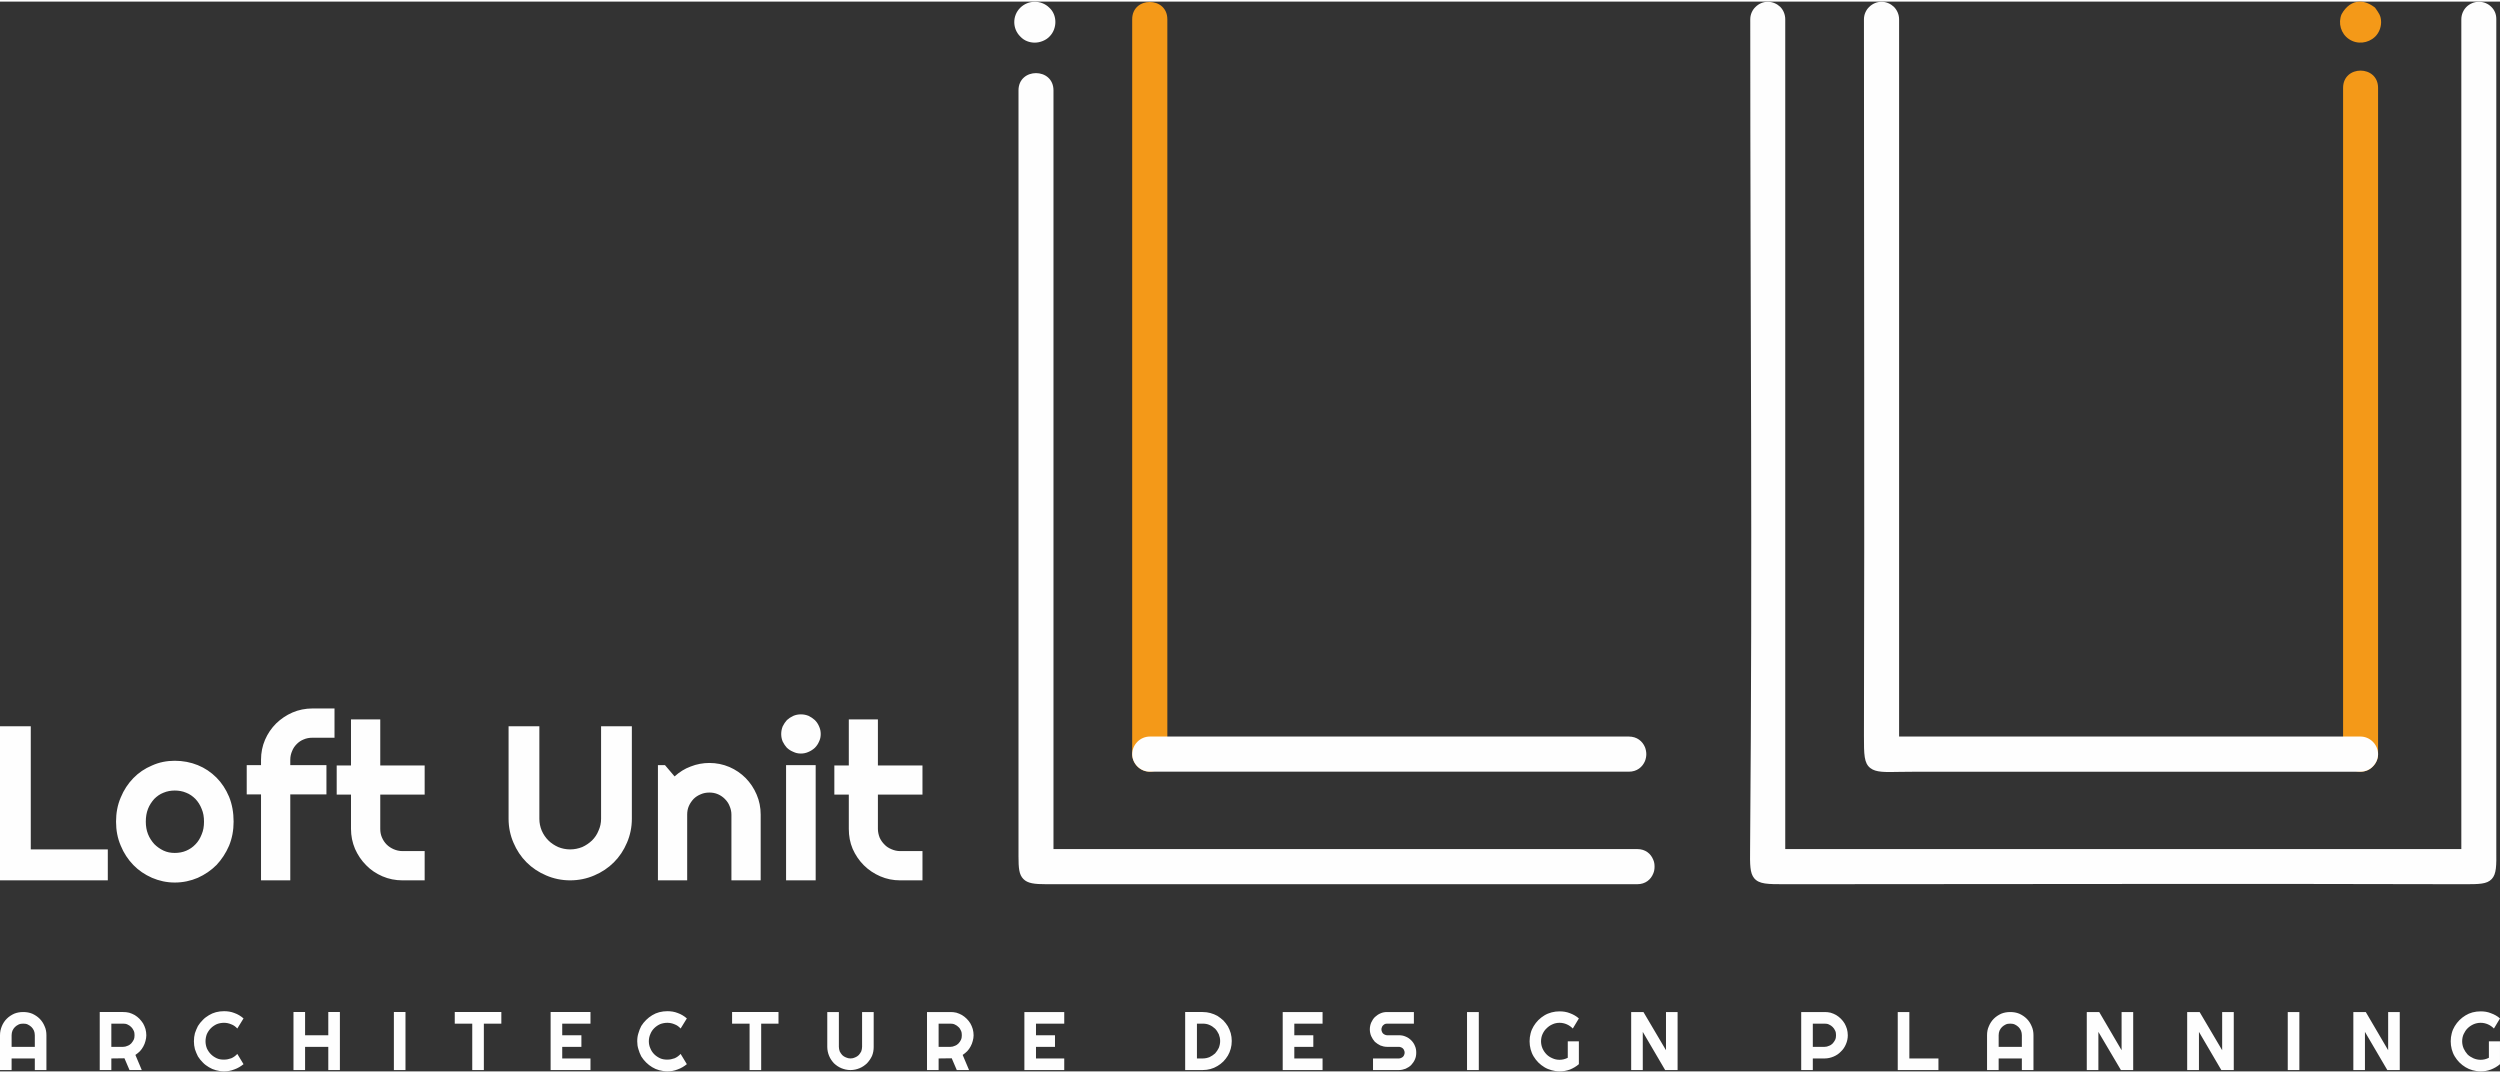 <?xml version="1.0" encoding="UTF-8"?>
<!DOCTYPE svg PUBLIC "-//W3C//DTD SVG 1.1//EN" "http://www.w3.org/Graphics/SVG/1.1/DTD/svg11.dtd">
<!-- Creator: CorelDRAW 2020 (64-Bit) -->
<svg xmlns="http://www.w3.org/2000/svg" xml:space="preserve" width="226px" height="97px" version="1.1" style="shape-rendering:geometricPrecision; text-rendering:geometricPrecision; image-rendering:optimizeQuality; fill-rule:evenodd; clip-rule:evenodd"
viewBox="0 0 148.65 63.61"
 xmlns:xlink="http://www.w3.org/1999/xlink"
 xmlns:xodm="http://www.corel.com/coreldraw/odm/2003">
 <rect x="0" y="0" width="148.65" height="63.61" fill="#333333" stroke="none"/>
 <defs>
  <style type="text/css">
   <![CDATA[
    .fil0 {fill:#F49918}
    .fil1 {fill:#FEFEFE;fill-rule:nonzero}
   ]]>
  </style>
 </defs>
 <g id="Layer_x0020_1">
  <g id="_1708577865728">
   <path class="fil0" d="M69.41 1.05l0 43.7c0,0.28 -0.12,0.54 -0.31,0.73 -0.4,0.41 -1.07,0.41 -1.47,0 -0.19,-0.19 -0.31,-0.45 -0.31,-0.73l0 -43.7c0,-1.37 2.09,-1.37 2.09,0zm72.17 0.18c0,0.31 -0.13,0.64 -0.36,0.86 -0.42,0.4 -1.07,0.47 -1.55,0.14 -0.48,-0.32 -0.66,-0.95 -0.44,-1.48 0.26,-0.47 0.64,-0.74 1.06,-0.75 0.29,-0.01 0.61,0.11 0.93,0.36 0.22,0.32 0.36,0.47 0.36,0.87zm-0.18 3.9l0 39.62c0,0.28 -0.12,0.54 -0.31,0.73 -0.18,0.19 -0.44,0.31 -0.73,0.31 -0.29,0 -0.55,-0.12 -0.74,-0.31 -0.19,-0.19 -0.3,-0.45 -0.3,-0.73l0 -39.62c0,-1.37 2.08,-1.37 2.08,0z"/>
   <path class="fil1" d="M2.07 62.15l0 -0.69c0,-0.1 -0.02,-0.19 -0.05,-0.27 -0.04,-0.09 -0.09,-0.16 -0.15,-0.22 -0.06,-0.06 -0.14,-0.11 -0.22,-0.15 -0.08,-0.04 -0.17,-0.05 -0.27,-0.05 -0.09,0 -0.18,0.01 -0.27,0.05 -0.08,0.04 -0.16,0.09 -0.22,0.15 -0.06,0.06 -0.11,0.13 -0.15,0.22 -0.03,0.08 -0.05,0.17 -0.05,0.27l0 0.69 1.38 0zm4.34 -9.9l-6.41 0 0 -9.16 1.83 0 0 7.32 4.58 0 0 1.84zm7.48 -3.49c0,0.52 -0.09,0.99 -0.27,1.43 -0.19,0.44 -0.44,0.82 -0.75,1.15 -0.32,0.32 -0.69,0.57 -1.11,0.76 -0.42,0.18 -0.88,0.28 -1.37,0.28 -0.48,0 -0.93,-0.1 -1.35,-0.28 -0.43,-0.19 -0.8,-0.44 -1.11,-0.76 -0.32,-0.33 -0.57,-0.71 -0.75,-1.15 -0.19,-0.44 -0.28,-0.91 -0.28,-1.43 0,-0.52 0.09,-1 0.28,-1.44 0.18,-0.44 0.43,-0.82 0.75,-1.15 0.31,-0.32 0.68,-0.57 1.11,-0.75 0.42,-0.19 0.87,-0.28 1.35,-0.28 0.49,0 0.95,0.09 1.37,0.26 0.42,0.17 0.79,0.42 1.11,0.74 0.31,0.31 0.56,0.69 0.75,1.14 0.18,0.44 0.27,0.94 0.27,1.48zm-1.76 0c0,-0.28 -0.04,-0.53 -0.14,-0.76 -0.09,-0.23 -0.21,-0.42 -0.37,-0.59 -0.16,-0.16 -0.34,-0.29 -0.55,-0.37 -0.21,-0.09 -0.44,-0.13 -0.68,-0.13 -0.23,0 -0.46,0.04 -0.67,0.13 -0.21,0.08 -0.39,0.21 -0.55,0.37 -0.15,0.17 -0.28,0.36 -0.37,0.59 -0.09,0.23 -0.13,0.48 -0.13,0.76 0,0.27 0.04,0.51 0.13,0.74 0.09,0.23 0.22,0.42 0.37,0.59 0.16,0.16 0.34,0.29 0.55,0.39 0.21,0.1 0.44,0.14 0.67,0.14 0.24,0 0.47,-0.04 0.68,-0.13 0.21,-0.09 0.39,-0.21 0.55,-0.38 0.16,-0.16 0.28,-0.36 0.37,-0.59 0.1,-0.23 0.14,-0.48 0.14,-0.76zm5.13 3.49l-1.74 0 0 -5.11 -0.85 0 0 -1.74 0.85 0 0 -0.32c0,-0.42 0.08,-0.82 0.24,-1.19 0.16,-0.37 0.38,-0.69 0.66,-0.97 0.28,-0.27 0.6,-0.49 0.97,-0.65 0.37,-0.16 0.77,-0.24 1.19,-0.24l1.31 0 0 1.74 -1.31 0c-0.19,0 -0.36,0.03 -0.52,0.1 -0.16,0.06 -0.3,0.16 -0.41,0.27 -0.12,0.12 -0.22,0.26 -0.28,0.42 -0.07,0.16 -0.11,0.33 -0.11,0.52l0 0.32 2.15 0 0 1.74 -2.15 0 0 5.11zm6.67 0c-0.42,0 -0.82,-0.08 -1.19,-0.24 -0.37,-0.16 -0.7,-0.38 -0.97,-0.66 -0.28,-0.28 -0.5,-0.61 -0.66,-0.97 -0.16,-0.38 -0.24,-0.77 -0.24,-1.19l0 -2.04 -0.85 0 0 -1.73 0.85 0 0 -2.74 1.74 0 0 2.74 2.64 0 0 1.73 -2.64 0 0 2.04c0,0.18 0.03,0.35 0.1,0.51 0.07,0.16 0.16,0.3 0.28,0.42 0.12,0.12 0.26,0.21 0.42,0.28 0.16,0.07 0.34,0.11 0.52,0.11l1.32 0 0 1.74 -1.32 0zm13.64 -3.66c0,0.5 -0.1,0.98 -0.29,1.42 -0.19,0.45 -0.45,0.84 -0.78,1.17 -0.33,0.33 -0.72,0.59 -1.17,0.78 -0.44,0.19 -0.92,0.29 -1.43,0.29 -0.5,0 -0.98,-0.1 -1.42,-0.29 -0.45,-0.19 -0.84,-0.45 -1.17,-0.78 -0.33,-0.33 -0.59,-0.72 -0.78,-1.17 -0.19,-0.44 -0.29,-0.92 -0.29,-1.42l0 -5.5 1.83 0 0 5.5c0,0.25 0.05,0.48 0.14,0.7 0.1,0.23 0.23,0.42 0.4,0.59 0.16,0.16 0.36,0.29 0.58,0.39 0.22,0.09 0.46,0.14 0.71,0.14 0.26,0 0.49,-0.05 0.72,-0.14 0.22,-0.1 0.41,-0.23 0.58,-0.39 0.17,-0.17 0.3,-0.36 0.39,-0.59 0.1,-0.22 0.15,-0.45 0.15,-0.7l0 -5.5 1.83 0 0 5.5zm3.29 3.66l-1.74 0 0 -6.85 0.42 0 0.57 0.67c0.29,-0.26 0.6,-0.46 0.96,-0.59 0.35,-0.14 0.73,-0.21 1.11,-0.21 0.42,0 0.81,0.08 1.19,0.24 0.37,0.16 0.69,0.38 0.97,0.66 0.27,0.28 0.49,0.6 0.65,0.98 0.16,0.37 0.24,0.77 0.24,1.19l0 3.91 -1.74 0 0 -3.91c0,-0.18 -0.04,-0.35 -0.11,-0.51 -0.06,-0.16 -0.16,-0.3 -0.28,-0.42 -0.12,-0.12 -0.25,-0.21 -0.41,-0.28 -0.16,-0.07 -0.33,-0.1 -0.51,-0.1 -0.18,0 -0.35,0.03 -0.51,0.1 -0.17,0.07 -0.31,0.16 -0.43,0.28 -0.11,0.12 -0.21,0.26 -0.28,0.42 -0.07,0.16 -0.1,0.33 -0.1,0.51l0 3.91zm7.94 -8.7c0,0.16 -0.03,0.31 -0.1,0.45 -0.06,0.14 -0.14,0.26 -0.25,0.37 -0.11,0.1 -0.23,0.18 -0.37,0.24 -0.15,0.07 -0.3,0.1 -0.46,0.1 -0.16,0 -0.31,-0.03 -0.45,-0.1 -0.15,-0.06 -0.27,-0.14 -0.38,-0.24 -0.1,-0.11 -0.18,-0.23 -0.25,-0.37 -0.06,-0.14 -0.09,-0.29 -0.09,-0.45 0,-0.16 0.03,-0.31 0.09,-0.46 0.07,-0.14 0.15,-0.26 0.25,-0.37 0.11,-0.1 0.23,-0.18 0.38,-0.25 0.14,-0.06 0.29,-0.09 0.45,-0.09 0.16,0 0.31,0.03 0.46,0.09 0.14,0.07 0.26,0.15 0.37,0.25 0.11,0.11 0.19,0.23 0.25,0.37 0.07,0.15 0.1,0.3 0.1,0.46zm-0.3 8.7l-1.76 0 0 -6.85 1.76 0 0 6.85zm5.02 0c-0.42,0 -0.81,-0.08 -1.18,-0.24 -0.37,-0.16 -0.7,-0.38 -0.98,-0.66 -0.28,-0.28 -0.5,-0.61 -0.66,-0.97 -0.16,-0.38 -0.23,-0.77 -0.23,-1.19l0 -2.04 -0.86 0 0 -1.73 0.86 0 0 -2.74 1.73 0 0 2.74 2.65 0 0 1.73 -2.65 0 0 2.04c0,0.18 0.04,0.35 0.1,0.51 0.07,0.16 0.17,0.3 0.29,0.42 0.11,0.12 0.25,0.21 0.42,0.28 0.16,0.07 0.33,0.11 0.51,0.11l1.33 0 0 1.74 -1.33 0zm-50.76 11.28l-0.69 0 0 -0.69 -1.38 0 0 0.69 -0.69 0 0 -2.07c0,-0.19 0.04,-0.37 0.11,-0.54 0.07,-0.17 0.17,-0.32 0.29,-0.44 0.13,-0.13 0.27,-0.22 0.44,-0.3 0.17,-0.07 0.35,-0.1 0.54,-0.1 0.19,0 0.37,0.03 0.54,0.1 0.17,0.08 0.31,0.17 0.44,0.3 0.12,0.12 0.22,0.27 0.29,0.44 0.08,0.17 0.11,0.35 0.11,0.54l0 2.07zm3.86 -2.76l0 1.38 0.7 0c0.09,0 0.18,-0.02 0.26,-0.06 0.09,-0.03 0.16,-0.08 0.22,-0.14 0.06,-0.07 0.11,-0.14 0.15,-0.22 0.04,-0.09 0.05,-0.18 0.05,-0.27 0,-0.1 -0.01,-0.19 -0.05,-0.27 -0.04,-0.09 -0.09,-0.16 -0.15,-0.22 -0.06,-0.06 -0.13,-0.11 -0.22,-0.15 -0.08,-0.04 -0.17,-0.05 -0.26,-0.05l-0.7 0zm0 2.76l-0.69 0 0 -3.45 1.39 0c0.12,0 0.24,0.01 0.36,0.04 0.12,0.04 0.23,0.08 0.33,0.14 0.1,0.06 0.2,0.14 0.28,0.22 0.08,0.09 0.16,0.18 0.22,0.28 0.06,0.1 0.1,0.21 0.14,0.33 0.03,0.12 0.05,0.24 0.05,0.37 0,0.12 -0.02,0.23 -0.05,0.34 -0.03,0.12 -0.07,0.22 -0.13,0.33 -0.05,0.1 -0.12,0.19 -0.2,0.28 -0.08,0.08 -0.17,0.15 -0.27,0.22l0.38 0.9 -0.73 0 -0.3 -0.7 -0.78 0.01 0 0.69zm7.86 -0.35c-0.16,0.13 -0.34,0.24 -0.54,0.31 -0.2,0.08 -0.41,0.12 -0.62,0.12 -0.17,0 -0.32,-0.03 -0.48,-0.07 -0.15,-0.04 -0.29,-0.1 -0.42,-0.18 -0.13,-0.08 -0.26,-0.17 -0.36,-0.28 -0.11,-0.11 -0.21,-0.23 -0.29,-0.36 -0.07,-0.14 -0.13,-0.28 -0.18,-0.43 -0.04,-0.15 -0.06,-0.31 -0.06,-0.47 0,-0.17 0.02,-0.33 0.06,-0.48 0.05,-0.15 0.11,-0.29 0.18,-0.43 0.08,-0.13 0.18,-0.25 0.29,-0.36 0.1,-0.11 0.23,-0.2 0.36,-0.28 0.13,-0.08 0.27,-0.14 0.42,-0.18 0.16,-0.04 0.31,-0.06 0.48,-0.06 0.21,0 0.42,0.03 0.62,0.11 0.2,0.07 0.38,0.18 0.54,0.32l-0.37 0.6c-0.1,-0.11 -0.22,-0.2 -0.36,-0.25 -0.14,-0.06 -0.28,-0.09 -0.43,-0.09 -0.16,0 -0.3,0.03 -0.43,0.08 -0.13,0.06 -0.25,0.14 -0.35,0.24 -0.1,0.1 -0.18,0.22 -0.24,0.35 -0.05,0.13 -0.08,0.28 -0.08,0.43 0,0.15 0.03,0.29 0.08,0.42 0.06,0.13 0.14,0.25 0.24,0.35 0.1,0.1 0.22,0.18 0.35,0.24 0.13,0.06 0.27,0.08 0.43,0.08 0.15,0 0.29,-0.03 0.43,-0.08 0.14,-0.06 0.26,-0.15 0.36,-0.26l0.37 0.61zm3.66 0.35l-0.69 0 0 -3.45 0.69 0 0 1.38 1.38 0 0 -1.38 0.69 0 0 3.45 -0.69 0 0 -1.38 -1.38 0 0 1.38zm5.97 0l-0.69 0 0 -3.45 0.69 0 0 3.45zm4.66 0l-0.69 0 0 -2.76 -1.04 0 0 -0.69 2.77 0 0 0.69 -1.04 0 0 2.76zm6.34 0l-2.37 0 0 -3.45 2.37 0 0 0.69 -1.68 0 0 0.69 1.14 0 0 0.69 -1.14 0 0 0.69 1.68 0 0 0.69zm5.73 -0.35c-0.16,0.13 -0.34,0.24 -0.54,0.31 -0.2,0.08 -0.41,0.12 -0.62,0.12 -0.16,0 -0.32,-0.03 -0.48,-0.07 -0.15,-0.04 -0.29,-0.1 -0.42,-0.18 -0.13,-0.08 -0.25,-0.17 -0.36,-0.28 -0.11,-0.11 -0.21,-0.23 -0.29,-0.36 -0.07,-0.14 -0.13,-0.28 -0.17,-0.43 -0.05,-0.15 -0.07,-0.31 -0.07,-0.47 0,-0.17 0.02,-0.33 0.07,-0.48 0.04,-0.15 0.1,-0.29 0.17,-0.43 0.08,-0.13 0.18,-0.25 0.29,-0.36 0.11,-0.11 0.23,-0.2 0.36,-0.28 0.13,-0.08 0.27,-0.14 0.42,-0.18 0.16,-0.04 0.32,-0.06 0.48,-0.06 0.21,0 0.42,0.03 0.62,0.11 0.2,0.07 0.38,0.18 0.54,0.32l-0.37 0.6c-0.1,-0.11 -0.22,-0.2 -0.36,-0.25 -0.14,-0.06 -0.28,-0.09 -0.43,-0.09 -0.15,0 -0.3,0.03 -0.43,0.08 -0.13,0.06 -0.25,0.14 -0.35,0.24 -0.1,0.1 -0.18,0.22 -0.23,0.35 -0.06,0.13 -0.09,0.28 -0.09,0.43 0,0.15 0.03,0.29 0.09,0.42 0.05,0.13 0.13,0.25 0.23,0.35 0.1,0.1 0.22,0.18 0.35,0.24 0.13,0.06 0.28,0.08 0.43,0.08 0.15,0 0.29,-0.03 0.43,-0.08 0.14,-0.06 0.26,-0.15 0.36,-0.26l0.37 0.61zm4.42 0.35l-0.69 0 0 -2.76 -1.04 0 0 -0.69 2.76 0 0 0.69 -1.03 0 0 2.76zm6.69 -1.38c0,0.19 -0.03,0.37 -0.1,0.54 -0.08,0.17 -0.18,0.31 -0.3,0.44 -0.13,0.12 -0.27,0.22 -0.44,0.29 -0.17,0.07 -0.35,0.11 -0.54,0.11 -0.19,0 -0.37,-0.04 -0.54,-0.11 -0.17,-0.07 -0.31,-0.17 -0.44,-0.29 -0.12,-0.13 -0.22,-0.27 -0.29,-0.44 -0.07,-0.17 -0.11,-0.35 -0.11,-0.54l0 -2.07 0.69 0 0 2.07c0,0.09 0.02,0.18 0.05,0.27 0.04,0.08 0.09,0.15 0.15,0.22 0.06,0.06 0.14,0.11 0.22,0.14 0.09,0.04 0.18,0.06 0.27,0.06 0.1,0 0.19,-0.02 0.27,-0.06 0.08,-0.03 0.16,-0.08 0.22,-0.14 0.06,-0.07 0.11,-0.14 0.15,-0.22 0.03,-0.09 0.05,-0.18 0.05,-0.27l0 -2.07 0.69 0 0 2.07zm3.86 -1.38l0 1.38 0.7 0c0.09,0 0.18,-0.02 0.26,-0.06 0.09,-0.03 0.16,-0.08 0.22,-0.14 0.07,-0.07 0.11,-0.14 0.15,-0.22 0.04,-0.09 0.05,-0.18 0.05,-0.27 0,-0.1 -0.01,-0.19 -0.05,-0.27 -0.04,-0.09 -0.08,-0.16 -0.15,-0.22 -0.06,-0.06 -0.13,-0.11 -0.22,-0.15 -0.08,-0.04 -0.17,-0.05 -0.26,-0.05l-0.7 0zm0 2.76l-0.69 0 0 -3.45 1.39 0c0.12,0 0.24,0.01 0.36,0.04 0.12,0.04 0.23,0.08 0.33,0.14 0.1,0.06 0.2,0.14 0.28,0.22 0.09,0.09 0.16,0.18 0.22,0.28 0.06,0.1 0.1,0.21 0.14,0.33 0.03,0.12 0.05,0.24 0.05,0.37 0,0.12 -0.02,0.23 -0.05,0.34 -0.03,0.12 -0.07,0.22 -0.13,0.33 -0.05,0.1 -0.12,0.19 -0.2,0.28 -0.08,0.08 -0.17,0.15 -0.27,0.22l0.38 0.9 -0.73 0 -0.3 -0.7 -0.78 0.01 0 0.69zm7.47 0l-2.37 0 0 -3.45 2.37 0 0 0.69 -1.68 0 0 0.69 1.13 0 0 0.69 -1.13 0 0 0.69 1.68 0 0 0.69zm9.96 -1.73c0,0.16 -0.02,0.32 -0.06,0.46 -0.04,0.15 -0.1,0.29 -0.17,0.41 -0.08,0.13 -0.17,0.25 -0.27,0.35 -0.11,0.11 -0.23,0.2 -0.35,0.27 -0.13,0.08 -0.27,0.14 -0.42,0.18 -0.14,0.04 -0.3,0.06 -0.46,0.06l-1.04 0 0 -3.45 1.04 0c0.16,0 0.32,0.02 0.46,0.06 0.15,0.04 0.29,0.1 0.42,0.17 0.12,0.08 0.24,0.17 0.35,0.27 0.1,0.11 0.19,0.22 0.27,0.35 0.07,0.13 0.13,0.27 0.17,0.41 0.04,0.15 0.06,0.3 0.06,0.46zm-0.69 0c0,-0.14 -0.03,-0.27 -0.08,-0.4 -0.06,-0.12 -0.13,-0.24 -0.22,-0.33 -0.1,-0.09 -0.21,-0.17 -0.33,-0.22 -0.13,-0.06 -0.26,-0.08 -0.41,-0.08l-0.34 0 0 2.07 0.34 0c0.15,0 0.28,-0.03 0.41,-0.08 0.12,-0.06 0.23,-0.13 0.33,-0.22 0.09,-0.1 0.16,-0.21 0.22,-0.33 0.05,-0.13 0.08,-0.26 0.08,-0.41zm6.09 1.73l-2.37 0 0 -3.45 2.37 0 0 0.69 -1.68 0 0 0.69 1.13 0 0 0.69 -1.13 0 0 0.69 1.68 0 0 0.69zm2.81 -2.42c0,-0.14 0.03,-0.28 0.08,-0.4 0.06,-0.13 0.13,-0.24 0.22,-0.33 0.1,-0.09 0.21,-0.17 0.33,-0.22 0.13,-0.06 0.26,-0.08 0.4,-0.08l1.59 0 0 0.69 -1.59 0c-0.04,0 -0.09,0.01 -0.13,0.02 -0.04,0.02 -0.08,0.05 -0.11,0.08 -0.03,0.03 -0.06,0.06 -0.07,0.11 -0.02,0.04 -0.03,0.08 -0.03,0.13 0,0.05 0.01,0.09 0.03,0.14 0.01,0.04 0.04,0.08 0.07,0.11 0.03,0.03 0.07,0.05 0.11,0.07 0.04,0.02 0.09,0.03 0.13,0.03l0.7 0c0.14,0 0.27,0.02 0.4,0.08 0.13,0.05 0.24,0.13 0.33,0.22 0.09,0.09 0.17,0.2 0.22,0.33 0.06,0.13 0.08,0.26 0.08,0.4 0,0.15 -0.02,0.28 -0.08,0.41 -0.05,0.12 -0.13,0.23 -0.22,0.33 -0.09,0.09 -0.2,0.16 -0.33,0.22 -0.13,0.05 -0.26,0.08 -0.4,0.08l-1.54 0 0 -0.69 1.54 0c0.04,0 0.09,-0.01 0.13,-0.03 0.04,-0.02 0.08,-0.04 0.11,-0.07 0.03,-0.03 0.06,-0.07 0.07,-0.11 0.02,-0.04 0.03,-0.09 0.03,-0.14 0,-0.04 -0.01,-0.09 -0.03,-0.13 -0.01,-0.04 -0.04,-0.08 -0.07,-0.11 -0.03,-0.03 -0.07,-0.06 -0.11,-0.07 -0.04,-0.02 -0.09,-0.03 -0.13,-0.03l-0.7 0c-0.14,0 -0.27,-0.03 -0.4,-0.08 -0.12,-0.06 -0.23,-0.13 -0.33,-0.22 -0.09,-0.1 -0.16,-0.21 -0.22,-0.34 -0.05,-0.12 -0.08,-0.26 -0.08,-0.4zm6.48 2.42l-0.7 0 0 -3.45 0.7 0 0 3.45zm5.95 -0.35c-0.16,0.14 -0.34,0.24 -0.53,0.32 -0.2,0.07 -0.41,0.11 -0.62,0.11 -0.16,0 -0.32,-0.03 -0.47,-0.07 -0.15,-0.04 -0.3,-0.1 -0.43,-0.18 -0.13,-0.08 -0.25,-0.17 -0.36,-0.28 -0.11,-0.11 -0.2,-0.23 -0.28,-0.36 -0.08,-0.13 -0.14,-0.28 -0.18,-0.43 -0.04,-0.15 -0.06,-0.31 -0.06,-0.47 0,-0.17 0.02,-0.32 0.06,-0.47 0.04,-0.16 0.1,-0.3 0.18,-0.43 0.08,-0.13 0.17,-0.25 0.28,-0.36 0.11,-0.11 0.23,-0.2 0.36,-0.28 0.13,-0.08 0.28,-0.14 0.43,-0.18 0.15,-0.04 0.31,-0.06 0.47,-0.06 0.21,0 0.42,0.03 0.62,0.11 0.19,0.07 0.37,0.17 0.53,0.31l-0.36 0.6c-0.1,-0.1 -0.22,-0.19 -0.36,-0.25 -0.14,-0.06 -0.28,-0.09 -0.43,-0.09 -0.15,0 -0.29,0.03 -0.42,0.09 -0.14,0.06 -0.25,0.14 -0.35,0.24 -0.1,0.09 -0.18,0.21 -0.24,0.34 -0.06,0.13 -0.09,0.28 -0.09,0.43 0,0.15 0.03,0.29 0.09,0.43 0.06,0.13 0.14,0.25 0.24,0.35 0.1,0.1 0.21,0.17 0.35,0.23 0.13,0.06 0.27,0.09 0.42,0.09 0.09,0 0.17,-0.01 0.25,-0.03 0.08,-0.02 0.16,-0.05 0.24,-0.09l0 -0.98 0.66 0 0 1.36zm5.87 0.35l-0.74 0 -1.33 -2.27 0 2.27 -0.69 0 0 -3.45 0.73 0 1.34 2.27 0 -2.27 0.69 0 0 3.45zm8.04 -2.76l0 1.38 0.7 0c0.09,0 0.18,-0.02 0.26,-0.06 0.09,-0.03 0.16,-0.08 0.22,-0.14 0.06,-0.07 0.11,-0.14 0.15,-0.22 0.04,-0.09 0.05,-0.18 0.05,-0.27 0,-0.1 -0.01,-0.19 -0.05,-0.27 -0.04,-0.09 -0.09,-0.16 -0.15,-0.22 -0.06,-0.06 -0.13,-0.11 -0.22,-0.15 -0.08,-0.04 -0.17,-0.05 -0.26,-0.05l-0.7 0zm0 2.76l-0.69 0 0 -3.45 1.39 0c0.12,0 0.24,0.01 0.36,0.04 0.12,0.04 0.23,0.08 0.33,0.14 0.1,0.06 0.2,0.14 0.28,0.22 0.09,0.09 0.16,0.18 0.22,0.28 0.06,0.1 0.1,0.21 0.14,0.33 0.03,0.12 0.05,0.24 0.05,0.37 0,0.19 -0.04,0.37 -0.11,0.53 -0.07,0.17 -0.17,0.32 -0.3,0.44 -0.12,0.13 -0.27,0.23 -0.44,0.3 -0.17,0.07 -0.34,0.11 -0.53,0.11l-0.7 0 0 0.69zm7.47 0l-2.42 0 0 -3.45 0.69 0 0 2.76 1.73 0 0 0.69zm4.96 -1.38l0 -0.69c0,-0.1 -0.02,-0.19 -0.05,-0.27 -0.04,-0.09 -0.09,-0.16 -0.15,-0.22 -0.06,-0.06 -0.14,-0.11 -0.22,-0.15 -0.09,-0.04 -0.18,-0.05 -0.27,-0.05 -0.1,0 -0.19,0.01 -0.27,0.05 -0.08,0.04 -0.16,0.09 -0.22,0.15 -0.06,0.06 -0.11,0.13 -0.15,0.22 -0.03,0.08 -0.05,0.17 -0.05,0.27l0 0.69 1.38 0zm0.69 1.38l-0.69 0 0 -0.69 -1.38 0 0 0.69 -0.69 0 0 -2.07c0,-0.19 0.03,-0.37 0.11,-0.54 0.07,-0.17 0.17,-0.32 0.29,-0.44 0.13,-0.13 0.27,-0.22 0.44,-0.3 0.17,-0.07 0.35,-0.1 0.54,-0.1 0.19,0 0.37,0.03 0.54,0.1 0.17,0.08 0.31,0.17 0.44,0.3 0.12,0.12 0.22,0.27 0.29,0.44 0.08,0.17 0.11,0.35 0.11,0.54l0 2.07zm5.93 0l-0.73 0 -1.34 -2.27 0 2.27 -0.69 0 0 -3.45 0.74 0 1.33 2.27 0 -2.27 0.69 0 0 3.45zm5.98 0l-0.74 0 -1.33 -2.27 0 2.27 -0.7 0 0 -3.45 0.74 0 1.34 2.27 0 -2.27 0.69 0 0 3.45zm3.9 0l-0.69 0 0 -3.45 0.69 0 0 3.45zm5.97 0l-0.74 0 -1.33 -2.27 0 2.27 -0.69 0 0 -3.45 0.74 0 1.33 2.27 0 -2.27 0.69 0 0 3.45zm5.96 -0.35c-0.16,0.14 -0.34,0.24 -0.54,0.32 -0.19,0.07 -0.4,0.11 -0.61,0.11 -0.17,0 -0.32,-0.03 -0.48,-0.07 -0.15,-0.04 -0.29,-0.1 -0.42,-0.18 -0.13,-0.08 -0.25,-0.17 -0.36,-0.28 -0.11,-0.11 -0.2,-0.23 -0.28,-0.36 -0.08,-0.13 -0.14,-0.28 -0.18,-0.43 -0.04,-0.15 -0.06,-0.31 -0.06,-0.47 0,-0.17 0.02,-0.32 0.06,-0.47 0.04,-0.16 0.1,-0.3 0.18,-0.43 0.08,-0.13 0.17,-0.25 0.28,-0.36 0.11,-0.11 0.23,-0.2 0.36,-0.28 0.13,-0.08 0.27,-0.14 0.42,-0.18 0.16,-0.04 0.31,-0.06 0.48,-0.06 0.21,0 0.42,0.03 0.61,0.11 0.2,0.07 0.38,0.17 0.54,0.31l-0.36 0.6c-0.1,-0.1 -0.22,-0.19 -0.36,-0.25 -0.14,-0.06 -0.28,-0.09 -0.43,-0.09 -0.15,0 -0.29,0.03 -0.43,0.09 -0.13,0.06 -0.25,0.14 -0.35,0.24 -0.09,0.09 -0.17,0.21 -0.23,0.34 -0.06,0.13 -0.09,0.28 -0.09,0.43 0,0.15 0.03,0.29 0.09,0.43 0.06,0.13 0.14,0.25 0.23,0.35 0.1,0.1 0.22,0.17 0.35,0.23 0.14,0.06 0.28,0.09 0.43,0.09 0.09,0 0.17,-0.01 0.25,-0.03 0.08,-0.02 0.16,-0.05 0.24,-0.09l0 -0.98 0.66 0 0 1.36z"/>
   <path class="fil1" d="M62.64 50.39l34.71 0c0.49,0 0.81,0.28 0.95,0.63 0.06,0.13 0.08,0.27 0.08,0.41 0,0.14 -0.02,0.29 -0.08,0.42 -0.14,0.35 -0.46,0.63 -0.95,0.63l-35.13 0c-0.72,0 -1.12,-0.05 -1.37,-0.31 -0.26,-0.26 -0.29,-0.65 -0.29,-1.37l0 -45.52c0,-1.37 2.08,-1.37 2.08,0l0 45.11zm49.24 -50.38c0.28,0 0.54,0.12 0.73,0.3 0.19,0.19 0.31,0.46 0.31,0.74l0 42.65 27.44 0c0.28,0 0.54,0.12 0.73,0.31 0.19,0.19 0.31,0.45 0.31,0.74 0,0.28 -0.12,0.54 -0.31,0.73 -0.18,0.19 -0.44,0.31 -0.73,0.31l-26.29 0 -1.08 0.01c-0.94,0.02 -1.44,0.03 -1.77,-0.22 -0.39,-0.29 -0.39,-0.81 -0.39,-1.93 0.04,-16.01 0,-26.59 0,-42.6 0,-0.28 0.12,-0.55 0.31,-0.73 0.19,-0.19 0.45,-0.31 0.74,-0.31zm35.51 0c0.29,0 0.55,0.11 0.74,0.3 0.19,0.18 0.3,0.43 0.3,0.72l0 49.4c0.01,0.96 0.01,1.44 -0.27,1.74 -0.29,0.31 -0.75,0.31 -1.67,0.31 -13.45,-0.04 -26.89,0 -40.34,0 -1.05,0 -1.55,0 -1.85,-0.36 -0.25,-0.31 -0.25,-0.79 -0.24,-1.71 0.15,-18.24 0.01,-31.11 0.01,-49.36 0,-0.28 0.12,-0.55 0.31,-0.73 0.19,-0.19 0.45,-0.31 0.73,-0.31 0.29,0 0.55,0.12 0.74,0.3 0.19,0.19 0.3,0.46 0.3,0.74l0 49.34 40.2 0 0 -49.34c0,-0.28 0.12,-0.55 0.3,-0.73 0.19,-0.19 0.46,-0.31 0.74,-0.31zm-85.86 2.43c-0.31,0 -0.63,-0.11 -0.86,-0.36 -0.48,-0.47 -0.48,-1.24 -0.01,-1.71 0.24,-0.24 0.56,-0.36 0.87,-0.36 0.31,0 0.63,0.12 0.86,0.35 0.49,0.44 0.47,1.26 0.02,1.71 -0.21,0.23 -0.57,0.37 -0.88,0.37zm5.79 42.31c0,-0.29 0.12,-0.55 0.31,-0.74 0.19,-0.19 0.45,-0.31 0.74,-0.31l28.48 0c0.49,0 0.81,0.28 0.96,0.63 0.05,0.13 0.08,0.28 0.08,0.42 0,0.14 -0.03,0.28 -0.08,0.41 -0.15,0.35 -0.47,0.63 -0.96,0.63l-28.48 0c-0.29,0 -0.55,-0.12 -0.74,-0.31 -0.19,-0.19 -0.31,-0.45 -0.31,-0.73z"/>
  </g>
 </g>
</svg>

